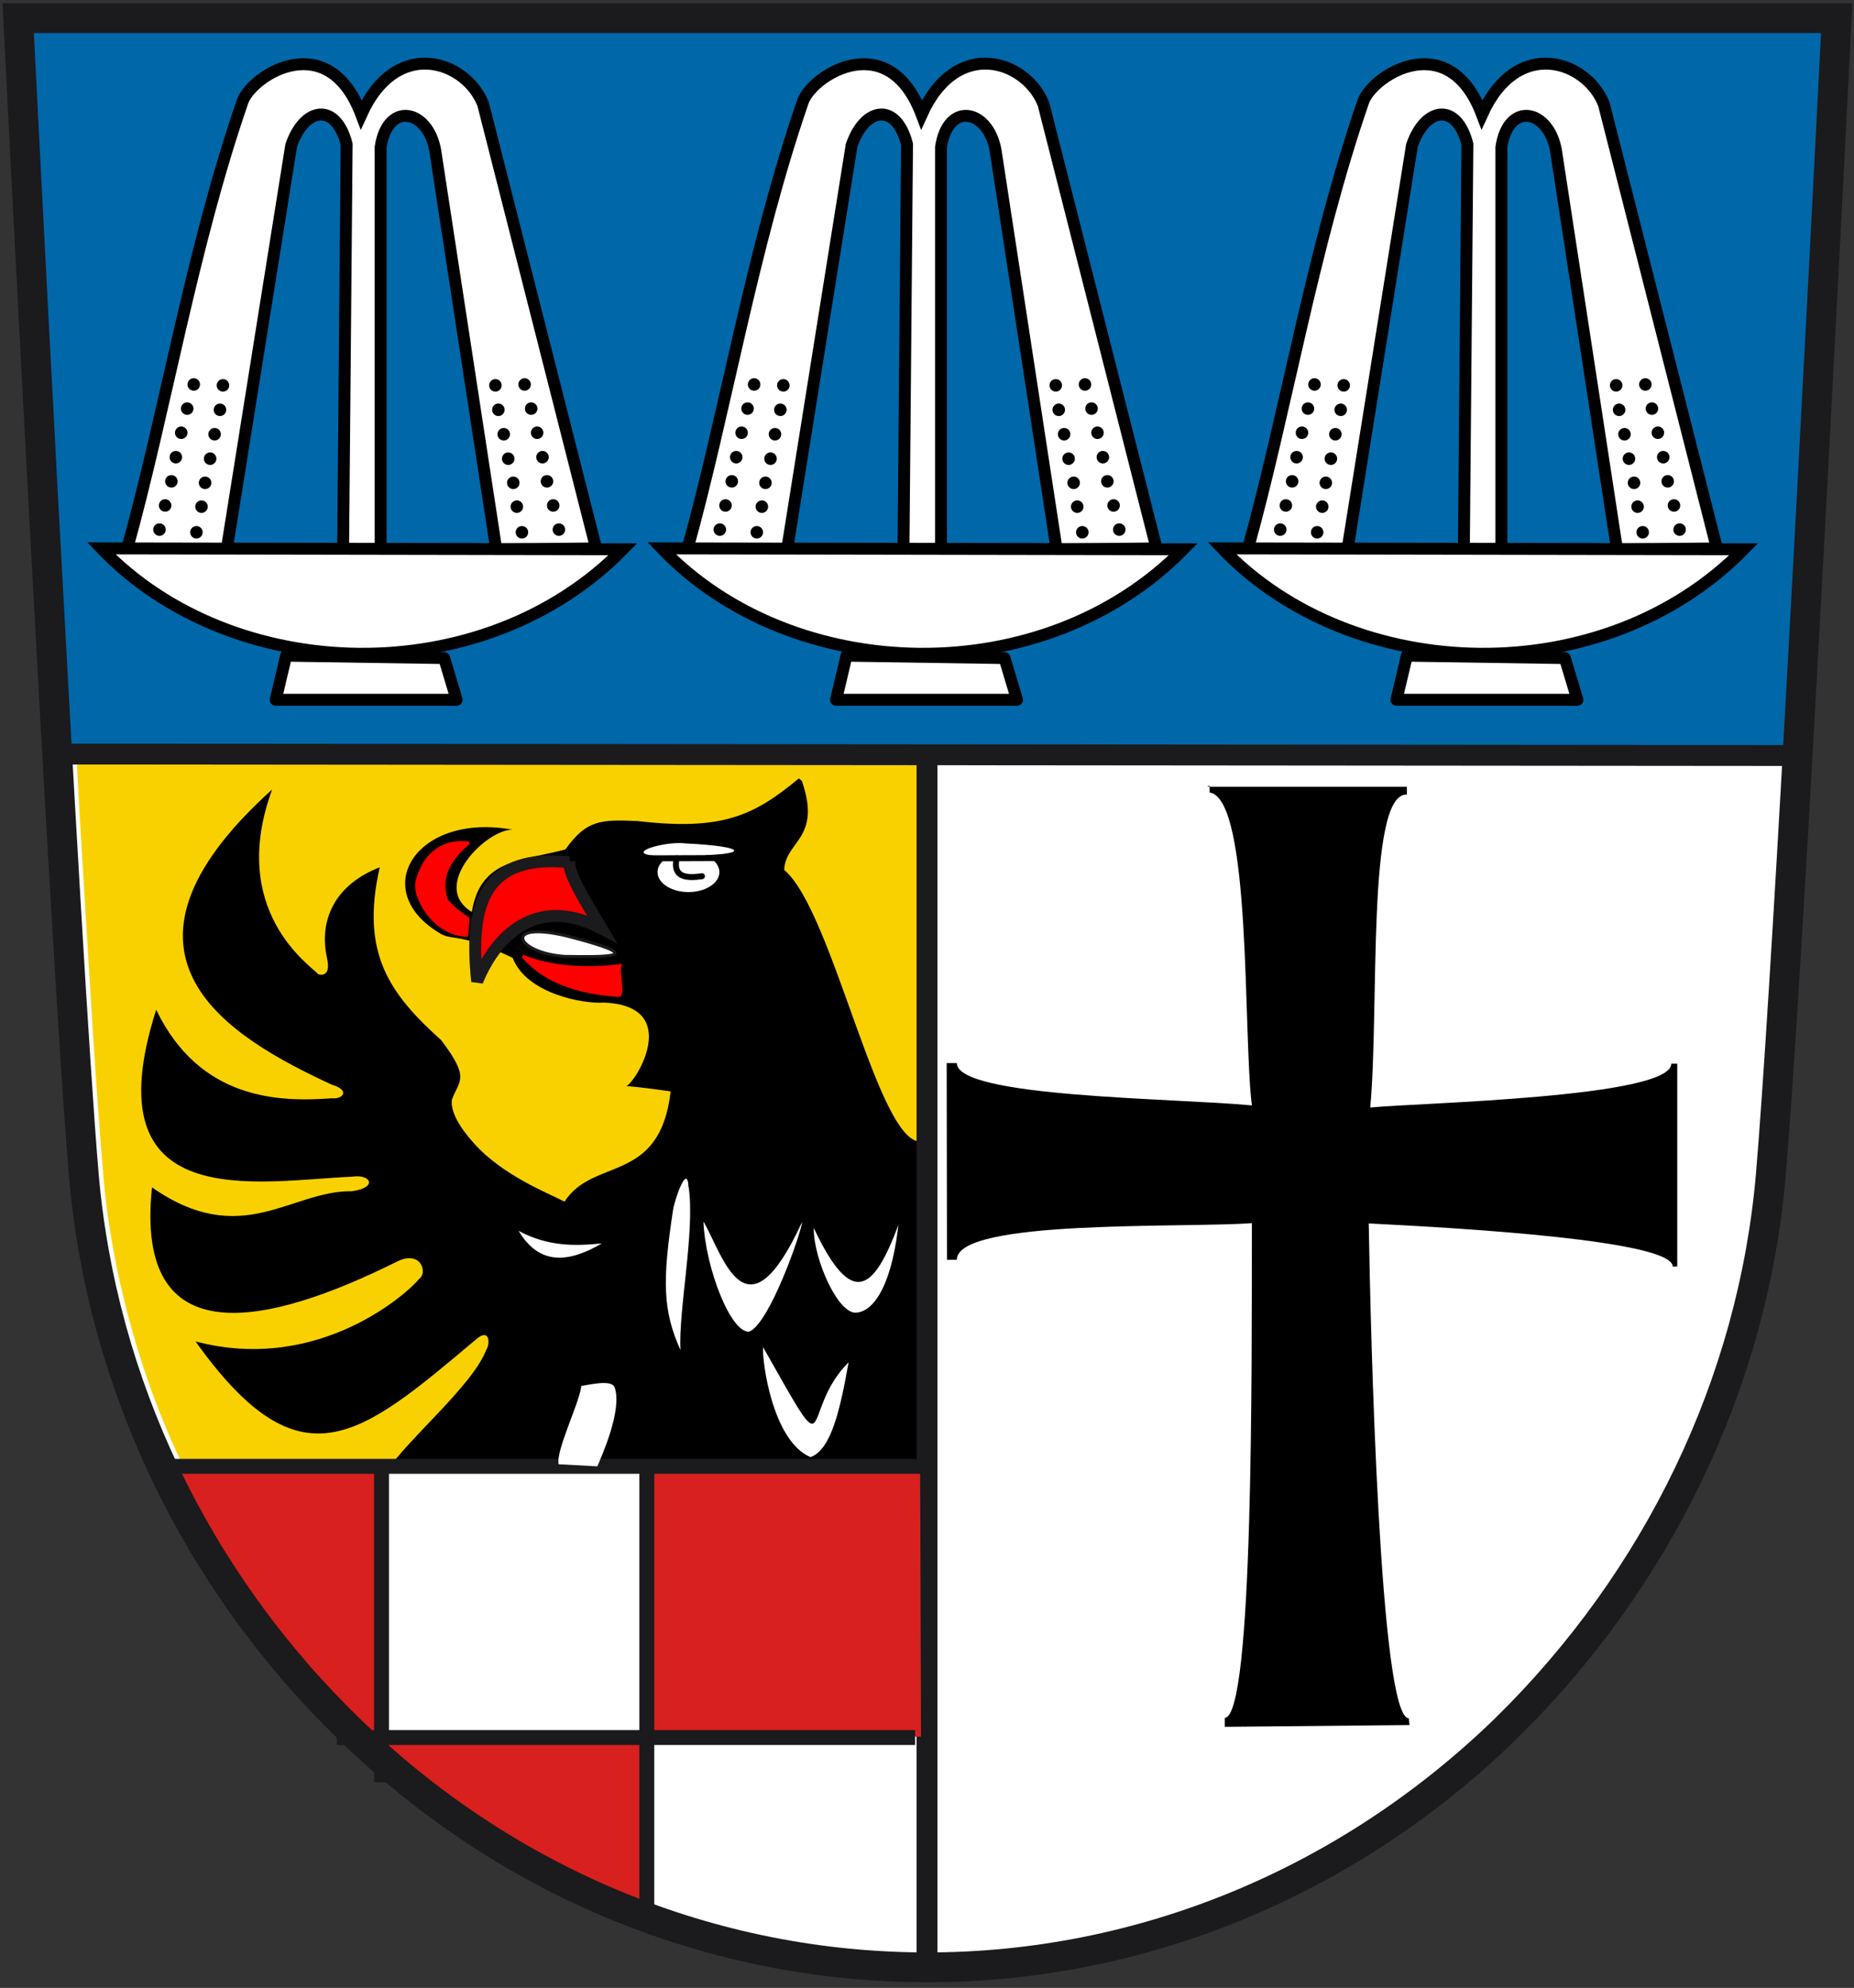 <?xml version="1.0" encoding="UTF-8" standalone="no"?>
<svg xmlns="http://www.w3.org/2000/svg" xmlns:xlink="http://www.w3.org/1999/xlink" height="667" width="622">
 <rect width="100%" height="100%" fill="#333333" stroke="none"/>
 <defs>
  <path id="SVGCleanerId_0" d="m472 220l53 .8 4.2 14h-60.7z" stroke-linejoin="round" stroke="#000" fill="#fff" stroke-linecap="round" stroke-width="4"/>
  <path id="SVGCleanerId_1" d="m410 184l175 .3c-47 47.9-131 45.7-175-.3z" stroke="#000" fill-rule="evenodd" fill="#fff" stroke-width="4"/>
 </defs>
 <path d="m2.7 6.9c0 0 15.8 315 22 388 6 69.9 37.5 136 89 186 53 51.7 122 80 194 80 71.9 0 141-28.5 194-80 51-50 83-116 89-186 6.3-74 22-388 22-388h-609" fill="#fff"/>
 <path d="m3.7 4.7c0 0 6.9 135 13.4 247 .7.3 580-.1 585 1.1 7-119 11.2-248 11.2-248h-609" fill="#0067a9"/>
 <path d="m61 491c-13.2-27.7-22-59-25.6-89-1-8.8-3.4-40.7-5.5-76-1.7-27-4.2-70-4.1-70 0 0 63 .1 141 .2l141 .2v118 118h-122-122l-1.4-2.9" fill="#f9d100"/>
 <g fill-rule="evenodd">
  <path d="m269 262c6.8 19.4-5.6 20.2-5.9 29.9 16.6 13.9 32 95 46.7 91l-1.3 112-179-1c7.5-11.2 29-29 33.6-40.9 1.4-2 1.3-7.8-3.5-3.5-39 32.8-58.7 50-94 .6 41.8 11 72-17 75-21 3-1.9.7-10-7.6-5.7-42.9 21.3-88 32-82-25 30 21 46.6 1 67 1.3 8.9-1.2 6.4-5.8.3-4.9-32 1.4-88 13.3-65.9-56 14.7 30.5 41.5 31 59 29.7 3.6.4 6.3-2.7-.2-4.6-33.5-15.6-82-43-19.9-99-14.9 40.7 12.8 59 15.5 62 0 0 4.5 1.6 2.9-5.5-2.8-12.9 2.8-24.6 17.7-30.4-6.6 29 3.5 42.6 20.6 58 9.9 13 6 13.4 3.6 20-.5 4 2.6 9.3 7.4 14.6 9.7 10.9 24.9 16.7 30.4 19.6 9.5-15 32-5.7 35.6-37-5.6-.8-9.2-1.3-14.9-1.8 2.9-.8 19.3-27-7.6-28-6.4.5-25.8-2.8-30.5-15-17.7-8.5-19.9-5.8-24-8-24.9-14.4-8.5-41 24-35-8.7-.3-28 18.9-13.7 27.6 2.9-18 16.7-17 31.4-21 7.2-10.2 12.4-10 24.3-9.5 28.3 3.3 38.9-1.8 54-14.3"/>
  <g stroke="#1b1a1c">
   <path d="m191 289c-.5 4.4 6.4 15 10.9 22.6-28-14.7-40 13-41.8 17.7-2.9-26.9 3-42.8 30.9-40z" fill="#f00" stroke-width="4"/>
   <g fill="none" stroke-width="7">
    <path d="m17.4 253l587 .5"/>
    <path d="m311 255v407"/>
   </g>
  </g>
  <path d="m405 264h67v2.6c-13.6-.7-9.2 72-12.3 105 16.7-1.6 101-3.3 101-14.7h2v68l-1.5.1c0-8.8-70-12.9-102-14.5.6 37 3.7 166 13.4 166l.3 2.3-62 .6v-3c9.7-.5 9-118 9.1-166-23.4 1.7-99-1.4-99 12.3h-3.3l-.1-66h3.4c.1 11.6 73 11.7 99 14.2-3-23 0-103-14.2-105v-2.3"/>
  <g transform="translate(-765-160)" fill="#d8201f">
   <path d="m818 652h76l-.9 96-31-27-44-68.9"/>
   <path d="m982 742l-100 .3 23 19.7 73.9 37 2.8-1.3.3-55.7"/>
   <path d="m981 743l93-.3-.3-90-93-.6z"/>
  </g>
  <g transform="translate(-765-160)" stroke="#1b1a1c" stroke-width="5" fill="none">
   <path d="m817 652h257"/>
   <path d="m893 653v105"/>
   <path d="m982 654v147"/>
   <path d="m878 743h194"/>
  </g>
  <g fill="#fff" stroke="none">
   <path d="m256 452c24.7 43.7 11.7 22 28.7 5.1-2.7 15-5.7 29.4-12.8 31.8-12.8-5.4-16.3-32.5-15.9-36.9"/>
   <path d="m231 398c2.3 14.7-3.5 42-2.7 55-6-13.3-6.1-23.4-2.5-47 .4-3 4.9-16.5 5.2-7.4"/>
   <path d="m273 412c-.1 10.6 8.4 29.5 14.5 28.4 4.1-.3 11.2-5.8 13.9-29.4-8.2 22-15.5 28.4-28.4 1"/>
   <path d="m195 465c1.7-.1 10.2-2.4 11.2.5 2.7 7.6-4.5 23.4-5.8 26.5l-13-.7c-.9-4.7 6.7-19.9 7.6-26"/>
   <path d="m236 410c.7 15.7 9.3 37.5 15.4 36.8 7-3 17.6-33.9 17.7-36.8-18.7 40.6-26.3 11.8-33 0"/>
  </g>
 </g>
 <path d="m241.34 292.62a10.37 6.692 0 1 1 -20.74 0 10.37 6.692 0 1 1 20.74 0" fill="#fff" stroke="none"/>
 <g fill-rule="evenodd" stroke-width="1">
  <g fill="#f00" stroke="#f00">
   <path d="m208 324c-.8 2.9 1.5 10.2-.6 10-18-1.2-27-7.3-32-13.2 9.5 4 21.7 4.6 32.6 3.2z"/>
   <path d="m157 283c-6.2 5.3-9.8 11.3-7.2 19 1 1.5 3.6 3.8 7.2 6.2-.1 1.8-.2 4-.5 5.6-11-.3-18.3-13.3-16.4-18.7 1.9-7 7.1-13.3 16.9-12.3z"/>
  </g>
  <path d="m190 314c28.3 7.3 14.3 7.1-.6 6.9-16.5-1.2-21-12 .6-6.9z" fill="#fff" stroke="#1b1a1c"/>
 </g>
 <use xlink:href="#SVGCleanerId_0"/>
 <g stroke="#000">
  <path d="m576 184l-37.9-149c-5.6-14.5-29-22.9-40.9 3.4-11-29-35.9-13.7-39.7-4.7-17.3 50-25.9 104-39 151l33.5.1 21.7-136c4.4-12.9 15-14.6 18.6-.4l-1.2 137h12.6v-136c2.3-15.5 15.8-12.8 18.3 1l20.5 134z" fill="#fff" fill-rule="evenodd" stroke-width="4"/>
  <circle r="1.6" cy="129" cx="441" id="path235" stroke-linejoin="round" stroke-linecap="round" stroke-miterlimit="1.4"/>
  <use transform="translate(9.8.3)" height="667" width="622" xlink:href="#path235"/>
  <use xlink:href="#path235" width="622" height="667" transform="translate(8.8 8.5)"/>
  <use transform="translate(-2.2 8.1)" height="667" width="622" xlink:href="#path235"/>
  <use xlink:href="#path235" width="622" height="667" transform="translate(-4.2 16.2)"/>
  <use transform="translate(7 16.7)" height="667" width="622" xlink:href="#path235"/>
  <use xlink:href="#path235" width="622" height="667" transform="translate(3.8 33)"/>
  <use transform="translate(-6 24.4)" height="667" width="622" xlink:href="#path235"/>
  <use xlink:href="#path235" width="622" height="667" transform="translate(5.5 24.9)"/>
  <use transform="translate(-7.5 32.5)" height="667" width="622" xlink:href="#path235"/>
  <use xlink:href="#path235" width="622" height="667" transform="translate(-9.6 40.6)"/>
  <use transform="translate(2.6 41)" height="667" width="622" xlink:href="#path235"/>
  <use xlink:href="#path235" width="622" height="667" transform="translate(-11.5 48.7)"/>
  <use transform="translate(.9 49.6)" height="667" width="622" xlink:href="#path235"/>
  <g transform="matrix(-1 0 0 1 993 0)">
   <circle cx="441" cy="129" r="1.6" stroke-linejoin="round" stroke-linecap="round" stroke-miterlimit="1.4"/>
   <use xlink:href="#path235" width="622" height="667" transform="translate(9.8.3)"/>
   <use transform="translate(8.8 8.5)" height="667" width="622" xlink:href="#path235"/>
   <use xlink:href="#path235" width="622" height="667" transform="translate(-2.2 8.1)"/>
   <use transform="translate(-4.2 16.2)" height="667" width="622" xlink:href="#path235"/>
   <use xlink:href="#path235" width="622" height="667" transform="translate(7 16.7)"/>
   <use transform="translate(3.8 33)" height="667" width="622" xlink:href="#path235"/>
   <use xlink:href="#path235" width="622" height="667" transform="translate(-6 24.4)"/>
   <use transform="translate(5.5 24.9)" height="667" width="622" xlink:href="#path235"/>
   <use xlink:href="#path235" width="622" height="667" transform="translate(-7.5 32.5)"/>
   <use transform="translate(-9.6 40.6)" height="667" width="622" xlink:href="#path235"/>
   <use xlink:href="#path235" width="622" height="667" transform="translate(2.6 41)"/>
   <use transform="translate(-11.5 48.7)" height="667" width="622" xlink:href="#path235"/>
   <use xlink:href="#path235" width="622" height="667" transform="translate(.9 49.6)"/>
  </g>
 </g>
 <use xlink:href="#SVGCleanerId_1"/>
 <g transform="translate(-188)">
  <use xlink:href="#SVGCleanerId_0"/>
  <path d="m576 184l-37.9-149c-5.6-14.5-29-22.9-40.9 3.4-11-29-35.9-13.7-39.7-4.7-17.3 50-25.9 104-39 151l33.5.1 21.7-136c4.4-12.9 15-14.6 18.6-.4l-1.2 137h12.6v-136c2.3-15.5 15.8-12.8 18.3 1l20.5 134z" fill="#fff" fill-rule="evenodd" stroke="#000" stroke-width="4" id="SVGCleanerId_2"/>
  <g stroke="#000">
   <circle cx="441" cy="129" r="1.6" stroke-linejoin="round" stroke-linecap="round" stroke-miterlimit="1.4"/>
   <use xlink:href="#path235" width="622" height="667" transform="translate(9.8.3)"/>
   <use transform="translate(8.8 8.5)" height="667" width="622" xlink:href="#path235"/>
   <use xlink:href="#path235" width="622" height="667" transform="translate(-2.2 8.1)"/>
   <use transform="translate(-4.2 16.2)" height="667" width="622" xlink:href="#path235"/>
   <use xlink:href="#path235" width="622" height="667" transform="translate(7 16.7)"/>
   <use transform="translate(3.8 33)" height="667" width="622" xlink:href="#path235"/>
   <use xlink:href="#path235" width="622" height="667" transform="translate(-6 24.4)"/>
   <use transform="translate(5.5 24.9)" height="667" width="622" xlink:href="#path235"/>
   <use xlink:href="#path235" width="622" height="667" transform="translate(-7.5 32.5)"/>
   <use transform="translate(-9.6 40.6)" height="667" width="622" xlink:href="#path235"/>
   <use xlink:href="#path235" width="622" height="667" transform="translate(2.6 41)"/>
   <use transform="translate(-11.5 48.7)" height="667" width="622" xlink:href="#path235"/>
   <use xlink:href="#path235" width="622" height="667" transform="translate(.9 49.6)"/>
   <g transform="matrix(-1 0 0 1 993 0)">
    <circle r="1.6" cy="129" cx="441" stroke-linejoin="round" stroke-linecap="round" stroke-miterlimit="1.4"/>
    <use transform="translate(9.8.3)" height="667" width="622" xlink:href="#path235"/>
    <use xlink:href="#path235" width="622" height="667" transform="translate(8.8 8.5)"/>
    <use transform="translate(-2.2 8.1)" height="667" width="622" xlink:href="#path235"/>
    <use xlink:href="#path235" width="622" height="667" transform="translate(-4.2 16.2)"/>
    <use transform="translate(7 16.7)" height="667" width="622" xlink:href="#path235"/>
    <use xlink:href="#path235" width="622" height="667" transform="translate(3.8 33)"/>
    <use transform="translate(-6 24.4)" height="667" width="622" xlink:href="#path235"/>
    <use xlink:href="#path235" width="622" height="667" transform="translate(5.5 24.9)"/>
    <use transform="translate(-7.5 32.5)" height="667" width="622" xlink:href="#path235"/>
    <use xlink:href="#path235" width="622" height="667" transform="translate(-9.6 40.6)"/>
    <use transform="translate(2.6 41)" height="667" width="622" xlink:href="#path235"/>
    <use xlink:href="#path235" width="622" height="667" transform="translate(-11.5 48.7)"/>
    <use transform="translate(.9 49.6)" height="667" width="622" xlink:href="#path235"/>
   </g>
  </g>
  <use xlink:href="#SVGCleanerId_1"/>
 </g>
 <g transform="translate(-376)">
  <use xlink:href="#SVGCleanerId_0"/>
  <use xlink:href="#SVGCleanerId_2"/>
  <g stroke="#000">
   <circle r="1.6" cy="129" cx="441" stroke-linejoin="round" stroke-linecap="round" stroke-miterlimit="1.4"/>
   <use transform="translate(9.8.3)" height="667" width="622" xlink:href="#path235"/>
   <use xlink:href="#path235" width="622" height="667" transform="translate(8.8 8.5)"/>
   <use transform="translate(-2.2 8.1)" height="667" width="622" xlink:href="#path235"/>
   <use xlink:href="#path235" width="622" height="667" transform="translate(-4.2 16.2)"/>
   <use transform="translate(7 16.7)" height="667" width="622" xlink:href="#path235"/>
   <use xlink:href="#path235" width="622" height="667" transform="translate(3.8 33)"/>
   <use transform="translate(-6 24.4)" height="667" width="622" xlink:href="#path235"/>
   <use xlink:href="#path235" width="622" height="667" transform="translate(5.5 24.9)"/>
   <use transform="translate(-7.5 32.5)" height="667" width="622" xlink:href="#path235"/>
   <use xlink:href="#path235" width="622" height="667" transform="translate(-9.6 40.6)"/>
   <use transform="translate(2.6 41)" height="667" width="622" xlink:href="#path235"/>
   <use xlink:href="#path235" width="622" height="667" transform="translate(-11.5 48.7)"/>
   <use transform="translate(.9 49.6)" height="667" width="622" xlink:href="#path235"/>
   <g transform="matrix(-1 0 0 1 993 0)">
    <circle cx="441" cy="129" r="1.6" stroke-linejoin="round" stroke-linecap="round" stroke-miterlimit="1.4"/>
    <use xlink:href="#path235" width="622" height="667" transform="translate(9.8.3)"/>
    <use transform="translate(8.8 8.5)" height="667" width="622" xlink:href="#path235"/>
    <use xlink:href="#path235" width="622" height="667" transform="translate(-2.2 8.1)"/>
    <use transform="translate(-4.2 16.2)" height="667" width="622" xlink:href="#path235"/>
    <use xlink:href="#path235" width="622" height="667" transform="translate(7 16.7)"/>
    <use transform="translate(3.8 33)" height="667" width="622" xlink:href="#path235"/>
    <use xlink:href="#path235" width="622" height="667" transform="translate(-6 24.4)"/>
    <use transform="translate(5.5 24.9)" height="667" width="622" xlink:href="#path235"/>
    <use xlink:href="#path235" width="622" height="667" transform="translate(-7.5 32.5)"/>
    <use transform="translate(-9.6 40.6)" height="667" width="622" xlink:href="#path235"/>
    <use xlink:href="#path235" width="622" height="667" transform="translate(2.6 41)"/>
    <use transform="translate(-11.5 48.7)" height="667" width="622" xlink:href="#path235"/>
    <use xlink:href="#path235" width="622" height="667" transform="translate(.9 49.6)"/>
   </g>
  </g>
  <use xlink:href="#SVGCleanerId_1"/>
 </g>
 <g fill="#fff">
  <path d="m230 283c19.9.9 23.6 3.9-.1 4.1-26.9 1.2-8.2-5.2.1-4.1" stroke="none"/>
  <g stroke="#000" stroke-linejoin="round" stroke-linecap="round" stroke-width="2" stroke-miterlimit="1.4">
   <path d="m227 288c-1.3 6.2 2.9 6.8 8.5 6"/>
   <path d="m217 288l28-.1"/>
  </g>
  <path d="m174 413c6.9 11.6 16.7 10.8 27.9 4.2-9 .9-18 1.1-27.9-4.2" stroke="none"/>
 </g>
 <path d="m6.1 6.1c0 0 15.8 315 22 388 6 69.9 37.5 136 89 186 53 51.7 122 80 194 80 71.9 0 141-28.5 194-80 51-50 83-116 89-186 2.3-27 6-87 9.6-152 6.2-111 12.5-236 12.5-236h-609z" fill="none" stroke="#1b1a1c" stroke-width="10"/>
</svg>
